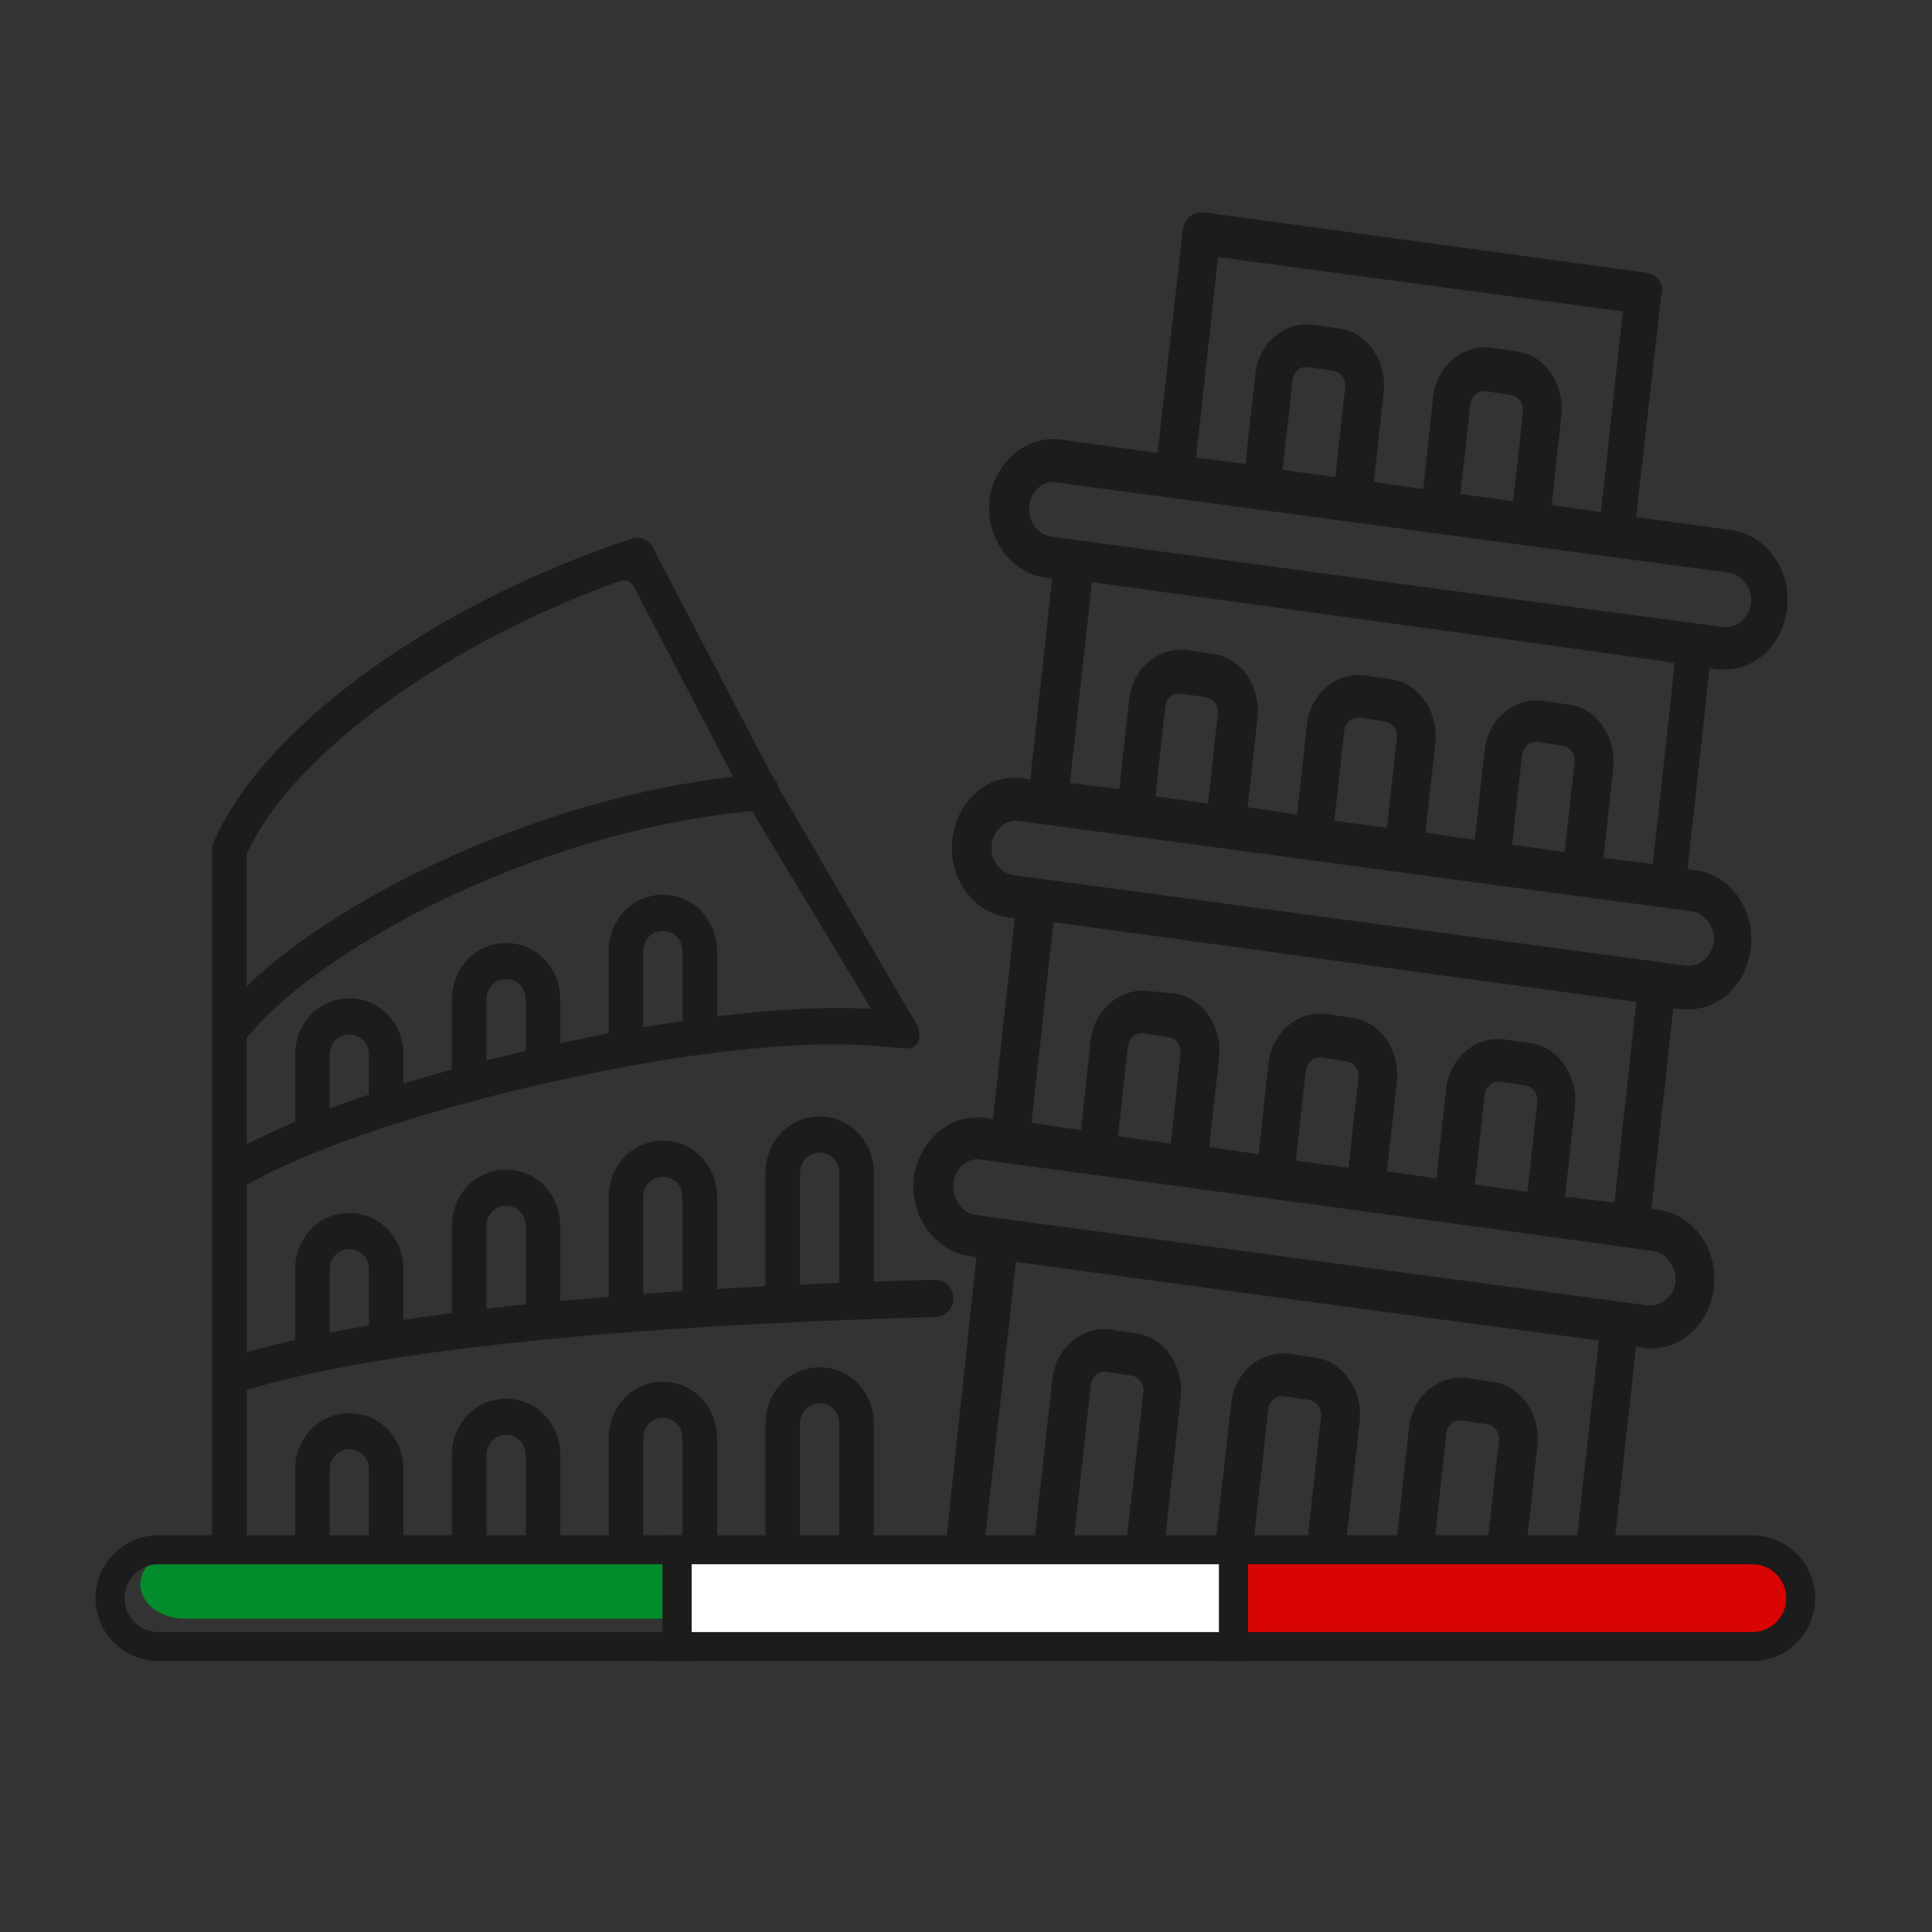 <?xml version="1.0" encoding="UTF-8"?>
<svg xmlns="http://www.w3.org/2000/svg" id="Calque_1" data-name="Calque 1" viewBox="0 0 200 200">
  <rect x="0" y="0" width="200" height="200" fill="#333333" stroke="none"/>
  <defs>
    <style>
      .cls-1 {
        fill: #028c2b;
      }

      .cls-2 {
        fill: #fff;
      }

      .cls-2, .cls-3 {
        stroke: #1c1c1c;
        stroke-miterlimit: 10;
        stroke-width: 3px;
      }

      .cls-4 {
        fill: #1c1c1c;
      }

      .cls-3 {
        fill: #d90404;
      }
    </style>
  </defs>
  <path class="cls-4" d="M168.57,165.31h-2.05l2.84-25.91.8.13c3.64.5,6.82-2.38,7.27-6.26.45-4.01-2.16-7.51-5.68-8.01l-.8-.13,2.27-20.78c.57.13,1.02.13,1.59.13,3.64,0,6.48-3.25,6.48-7.26,0-3.63-2.5-6.76-5.79-7.14l-.8-.13,2.27-20.78.8.13h.8c3.64,0,6.48-3.25,6.48-7.26,0-3.63-2.5-6.63-5.68-7.14l-10-1.38,2.61-23.03c.34-1-.45-2.13-1.48-2.25l-45.9-6.26c-1.14-.13-2.05.75-2.16,1.88l-2.61,23.03-10-1.38c-3.52-.5-6.82,2.25-7.39,6.13-.45,3.88,2.05,7.51,5.57,8.14h.11l.8.13-2.27,20.78-.8-.13c-3.64-.5-6.82,2.38-7.27,6.38-.45,3.88,2.16,7.51,5.68,8.01l.8.13-2.27,20.78-.8-.13c-3.52-.5-6.82,2.25-7.39,6.13-.45,3.88,2.05,7.51,5.57,8.14h.11l.8.13-3.62,33.92c1.32.1,2.63.21,3.95.32l3.76-33.74c11.82,1.63,48.86,6.63,60.34,8.14l-2.95,26.54h-5.11l1.7-15.65c.34-3.25-1.7-6.26-4.66-6.63l-2.61-.38c-2.95-.38-5.68,1.88-6.02,5.13l-1.93,17.53h-5.23l2.05-18.15c.34-3.25-1.7-6.26-4.66-6.63l-2.61-.38c-2.95-.38-5.68,1.88-6.02,5.13l-2.27,20.03h-5.23l2.27-20.66c.34-3.25-1.7-6.26-4.66-6.63l-2.61-.38c-2.95-.38-5.68,1.88-6.02,5.13l-2.45,22.05c1.36.12,2.71.24,4.05.36l2.37-21.79c.11-.88.8-1.5,1.59-1.38l2.61.38c.8.13,1.36.88,1.25,1.75l-2.39,21.16h-4.01c1.14.09,2.27.18,3.39.25,17.64,1.16,35.46.22,53.17-.16.02-.03.04-.06.06-.1ZM136.75,146.66l-2.05,18.78h-5.57l2.16-19.53c.11-.88.8-1.5,1.59-1.38l2.61.38c.8.13,1.36.88,1.25,1.75ZM155.16,149.17l-1.82,16.27h-5.45l1.82-17.02c.11-.88.8-1.5,1.59-1.38l2.61.38c.8.13,1.36.88,1.25,1.75ZM126.07,26.61l41.93,5.63-2.27,20.78-5.11-.75,1.02-9.26c.34-3.25-1.7-6.26-4.66-6.63l-2.61-.38c-2.95-.38-5.68,1.88-6.02,5.13l-1.02,9.51-5.11-.75,1.02-9.26c.34-3.25-1.7-6.26-4.66-6.63l-2.61-.38c-2.95-.38-5.68,1.88-6.02,5.13l-1.02,9.26-5.11-.63,2.27-20.78ZM157.66,42.63l-1.02,9.26-5.45-.75,1.02-9.26c.11-.88.8-1.5,1.59-1.38l2.61.38c.8.13,1.36.88,1.25,1.75ZM139.25,40.13l-1.02,9.26-5.45-.75,1.02-9.26c.11-.88.8-1.5,1.59-1.38l2.61.38c.8.13,1.36.88,1.25,1.75ZM108.69,55.53c-1.36-.25-2.27-1.63-2.16-3.13.11-1.38,1.25-2.5,2.5-2.5,22.5,3,47.5,6.38,69.99,9.39,1.36.25,2.39,1.63,2.27,3.13-.23,1.5-1.48,2.63-2.84,2.5-14.32-1.88-43.86-5.88-69.77-9.39ZM162.32,72.93l-2.61-.38c-2.95-.38-5.68,1.88-6.02,5.13l-1.02,9.26-5.11-.75,1.02-9.26c.34-3.25-1.7-6.26-4.66-6.63l-2.61-.38c-2.95-.38-5.68,1.88-6.02,5.13l-1.02,9.26-5.11-.75,1.02-9.26c.34-3.25-1.7-6.26-4.66-6.63l-2.61-.38c-2.95-.38-5.68,1.88-6.02,5.13l-1.02,9.26-5.11-.63,2.27-20.78c77.61,10.64,56.59,7.89,60.34,8.39l-2.27,20.78-5.11-.63,1.02-9.26c.34-3.25-1.7-6.26-4.66-6.63ZM163,78.94l-1.02,9.26-5.45-.75,1.02-9.26c.11-.88.8-1.5,1.59-1.38l2.61.38c.8.13,1.36.88,1.25,1.75ZM144.6,76.43l-1.02,9.26c-.11,0-5.79-.75-5.45-.75l1.02-9.26c.11-.88.8-1.5,1.59-1.38l2.61.38c.8.13,1.36.88,1.25,1.75ZM126.07,73.93l-1.02,9.26-5.45-.75,1.02-9.26c.11-.88.8-1.5,1.59-1.38l2.61.38c.8.13,1.36.88,1.25,1.75ZM104.83,90.58c-1.36-.25-2.39-1.63-2.16-3.13.11-1.38,1.25-2.5,2.5-2.5,21.7,2.88,48.18,6.51,69.99,9.39,1.36.25,2.39,1.63,2.27,3.13-.23,1.5-1.48,2.63-2.84,2.5l-69.77-9.39ZM158.34,107.98l-2.61-.38c-2.95-.38-5.68,1.88-6.02,5.13l-1.02,9.26-5.11-.75,1.02-9.26c.34-3.25-1.7-6.26-4.66-6.63l-2.61-.38c-2.95-.38-5.68,1.88-6.02,5.13l-1.02,9.39-5.11-.75,1.02-9.26c.34-3.25-1.7-6.26-4.66-6.63l-2.61-.25c-2.95-.38-5.68,1.88-6.02,5.13l-1.02,9.26-5.11-.75,2.27-20.78,60.34,8.26-2.27,20.78-5.11-.63,1.02-9.26c.34-3.25-1.7-6.26-4.66-6.63ZM159.14,114.11l-1.02,9.26-5.45-.75,1.02-9.26c.11-.88.8-1.5,1.59-1.38l2.61.38c.8.13,1.36.88,1.25,1.75ZM140.62,111.61l-1.02,9.26c-.11,0-5.79-.75-5.45-.75l1.02-9.26c.11-.88.8-1.5,1.59-1.38l2.61.38c.8.13,1.36.88,1.25,1.75ZM122.21,109.11l-1.02,9.26-5.45-.75,1.02-9.26c.11-.88.8-1.5,1.59-1.38l2.61.38c.8.13,1.36.88,1.25,1.75ZM103.58,126.13l-2.73-.38c-1.25-.25-2.27-1.63-2.16-3.25.11-1.38,1.25-2.5,2.5-2.5,21.48,2.88,48.4,6.51,69.99,9.51,1.36.25,2.39,1.63,2.27,3.13-.11,1.5-1.48,2.63-2.84,2.5l-67.04-9.01Z"></path>
  <g>
    <path class="cls-4" d="M23.99,108.34c-.52,0-1.03-.23-1.4-.71-.55-.71-.46-1.75.1-2.45,8.53-10.71,33.04-23.3,56.07-25.04.98-.07,1.84.7,1.91,1.73.07,1.03-.67,1.93-1.66,2-10.4.78-21.96,3.97-32.57,8.98-9.38,4.43-17.25,9.96-21.07,14.8-.35.45-.87.68-1.38.68Z"></path>
    <path class="cls-4" d="M93.05,159.5H25.64c-.06,0-.1-.04-.1-.1v-36.67s.02-.07.05-.09c6.72-3.87,19.36-8.06,33.33-11.04,8.23-1.76,16.63-3.13,25.05-3.46,3.12-.12,6.14.04,9.24.36.5.05,1.04.09,1.46-.2.43-.3.58-.89.5-1.42-.15-.93-.82-1.74-1.28-2.53l-1.37-2.35c-1.22-2.1-2.44-4.19-3.66-6.29-2.42-4.15-4.83-8.3-7.25-12.46-.47-.81-.99-1.62-1.43-2.45,0,0-12.62-24.16-12.62-24.16-.41-.78-1.29-1.15-2.11-.89-20.5,6.71-38.32,19.66-43.34,31.47-.11.25-.15.51-.15.78v73.35c0,1.03.8,1.87,1.79,1.87h69.18c.05,0,.1-.04.1-.1.04-1.18.08-2.36.12-3.54,0-.06-.04-.1-.1-.1ZM25.55,88.39c4.6-10.21,20.55-21.81,38.65-28.25.53-.19,1.12.05,1.39.55l11.48,21.97.06.11,12.96,21.51c.04.07,0,.15-.09.15-7.62-.44-19.07.8-31.8,3.52-13.35,2.85-25.18,6.66-32.53,10.44-.07.03-.14-.02-.14-.09v-29.86s0-.03,0-.04Z"></path>
    <g>
      <path class="cls-4" d="M39.98,162.75c-.99,0-1.79-.84-1.79-1.87v-8.73c0-1.21-.87-2.12-2.03-2.12s-2.03.91-2.03,2.12v8.73c0,1.03-.8,1.87-1.79,1.87s-1.79-.84-1.79-1.87v-8.73c0-3.29,2.46-5.86,5.61-5.86s5.61,2.58,5.61,5.86v8.73c0,1.03-.8,1.87-1.79,1.87Z"></path>
      <path class="cls-4" d="M56.21,162.75c-.99,0-1.79-.84-1.79-1.87v-10.23c0-1.21-.87-2.12-2.03-2.12s-2.03.91-2.03,2.12v10.23c0,1.03-.8,1.87-1.79,1.87s-1.79-.84-1.79-1.87v-10.23c0-3.29,2.46-5.86,5.61-5.86s5.61,2.58,5.61,5.86v10.23c0,1.03-.8,1.87-1.79,1.87Z"></path>
      <path class="cls-4" d="M72.44,162.75c-.99,0-1.79-.84-1.79-1.87v-11.98c0-1.21-.87-2.12-2.03-2.12s-2.03.91-2.03,2.12v11.98c0,1.03-.8,1.87-1.79,1.87s-1.79-.84-1.79-1.87v-11.98c0-3.29,2.46-5.86,5.61-5.86s5.61,2.58,5.61,5.86v11.98c0,1.03-.8,1.87-1.79,1.87Z"></path>
      <path class="cls-4" d="M88.67,162.75c-.99,0-1.79-.84-1.79-1.87v-13.48c0-1.21-.87-2.12-2.03-2.12s-2.03.91-2.03,2.12v13.48c0,1.03-.8,1.87-1.79,1.87s-1.79-.84-1.79-1.87v-13.48c0-3.29,2.46-5.86,5.61-5.86s5.61,2.58,5.61,5.86v13.48c0,1.03-.8,1.87-1.79,1.87Z"></path>
    </g>
    <g>
      <path class="cls-4" d="M32.34,141.54c-.99,0-1.79-.84-1.79-1.87v-8.24c0-3.29,2.46-5.86,5.61-5.86s5.61,2.58,5.61,5.86v6.74c0,1.03-.8,1.87-1.79,1.87s-1.79-.84-1.79-1.87v-6.74c0-1.21-.87-2.12-2.03-2.12s-2.03.91-2.03,2.12v8.24c0,1.03-.8,1.87-1.79,1.87Z"></path>
      <path class="cls-4" d="M48.57,138.79c-.99,0-1.79-.84-1.79-1.87v-9.98c0-3.29,2.46-5.86,5.61-5.86s5.61,2.58,5.61,5.86v8.98c0,1.03-.8,1.87-1.79,1.87s-1.79-.84-1.79-1.87v-8.98c0-1.21-.87-2.12-2.03-2.12s-2.03.91-2.03,2.12v9.98c0,1.03-.8,1.87-1.79,1.87Z"></path>
      <path class="cls-4" d="M64.8,137.29c-.99,0-1.79-.84-1.79-1.87v-11.48c0-3.29,2.46-5.86,5.61-5.86s5.61,2.58,5.61,5.86v10.98c0,1.03-.8,1.87-1.79,1.87s-1.79-.84-1.79-1.87v-10.98c0-1.21-.87-2.12-2.03-2.12s-2.03.91-2.03,2.12v11.48c0,1.03-.8,1.87-1.79,1.87Z"></path>
      <path class="cls-4" d="M88.67,136.29c-.99,0-1.79-.84-1.79-1.87v-12.98c0-1.21-.87-2.12-2.03-2.12s-2.03.91-2.03,2.12v12.98c0,1.03-.8,1.87-1.79,1.87s-1.79-.84-1.79-1.87v-12.98c0-3.29,2.46-5.86,5.61-5.86s5.61,2.58,5.61,5.86v12.98c0,1.03-.8,1.87-1.79,1.87Z"></path>
    </g>
    <g>
      <path class="cls-4" d="M32.34,119.07c-.99,0-1.79-.84-1.79-1.87v-7.99c0-3.29,2.46-5.86,5.61-5.86s5.61,2.58,5.61,5.86v5.24c0,1.03-.8,1.87-1.79,1.87s-1.79-.84-1.79-1.87v-5.24c0-1.21-.87-2.12-2.03-2.12s-2.03.91-2.03,2.12v7.99c0,1.03-.8,1.87-1.79,1.87Z"></path>
      <path class="cls-4" d="M48.57,114.08c-.99,0-1.79-.84-1.79-1.87v-8.73c0-3.29,2.46-5.86,5.61-5.86s5.61,2.58,5.61,5.86v6.74c0,1.03-.8,1.87-1.79,1.87s-1.79-.84-1.79-1.87v-6.74c0-1.21-.87-2.12-2.03-2.12s-2.03.91-2.03,2.12v8.73c0,1.03-.8,1.87-1.79,1.87Z"></path>
      <path class="cls-4" d="M64.8,110.34c-.99,0-1.79-.84-1.79-1.87v-9.98c0-3.29,2.46-5.86,5.61-5.86s5.61,2.58,5.61,5.86v8.73c0,1.03-.8,1.87-1.79,1.87s-1.79-.84-1.79-1.87v-8.73c0-1.21-.87-2.12-2.03-2.12s-2.03.91-2.03,2.12v9.98c0,1.03-.8,1.87-1.79,1.87Z"></path>
    </g>
    <path class="cls-4" d="M98.68,134.36c-.02-1.06-.9-1.91-1.96-1.88-20.87.54-55.3,2.35-73.26,8.14-.94.3-1.47,1.35-1.18,2.34.24.8.94,1.32,1.71,1.32.17,0,.35-.03.53-.08,17.32-5.58,51.57-7.3,72.3-7.86,1.05-.03,1.88-.89,1.86-1.94,0-.01,0-.03,0-.04Z"></path>
  </g>
  <g>
    <g>
      <path class="cls-1" d="M14.52,164h0c0,1.97,2.08,3.57,4.65,3.57h49.85v-7.14H19.17c-2.57,0-4.65,1.6-4.65,3.57Z"></path>
      <path class="cls-4" d="M71.6,171.95H16.4c-3.59,0-6.51-2.92-6.51-6.51s2.92-6.51,6.51-6.51h55.2v13.02ZM16.4,161.93c-1.94,0-3.51,1.58-3.51,3.51s1.58,3.51,3.51,3.51h52.2v-7.02H16.4Z"></path>
    </g>
    <rect class="cls-2" x="70.1" y="160.43" width="57.6" height="10.02"></rect>
    <path class="cls-3" d="M128.14,160.43h-.44v10.02h53.7c2.77,0,5.01-2.24,5.01-5.01h0c0-2.77-2.24-5.01-5.01-5.01h-53.26Z"></path>
  </g>
</svg>
